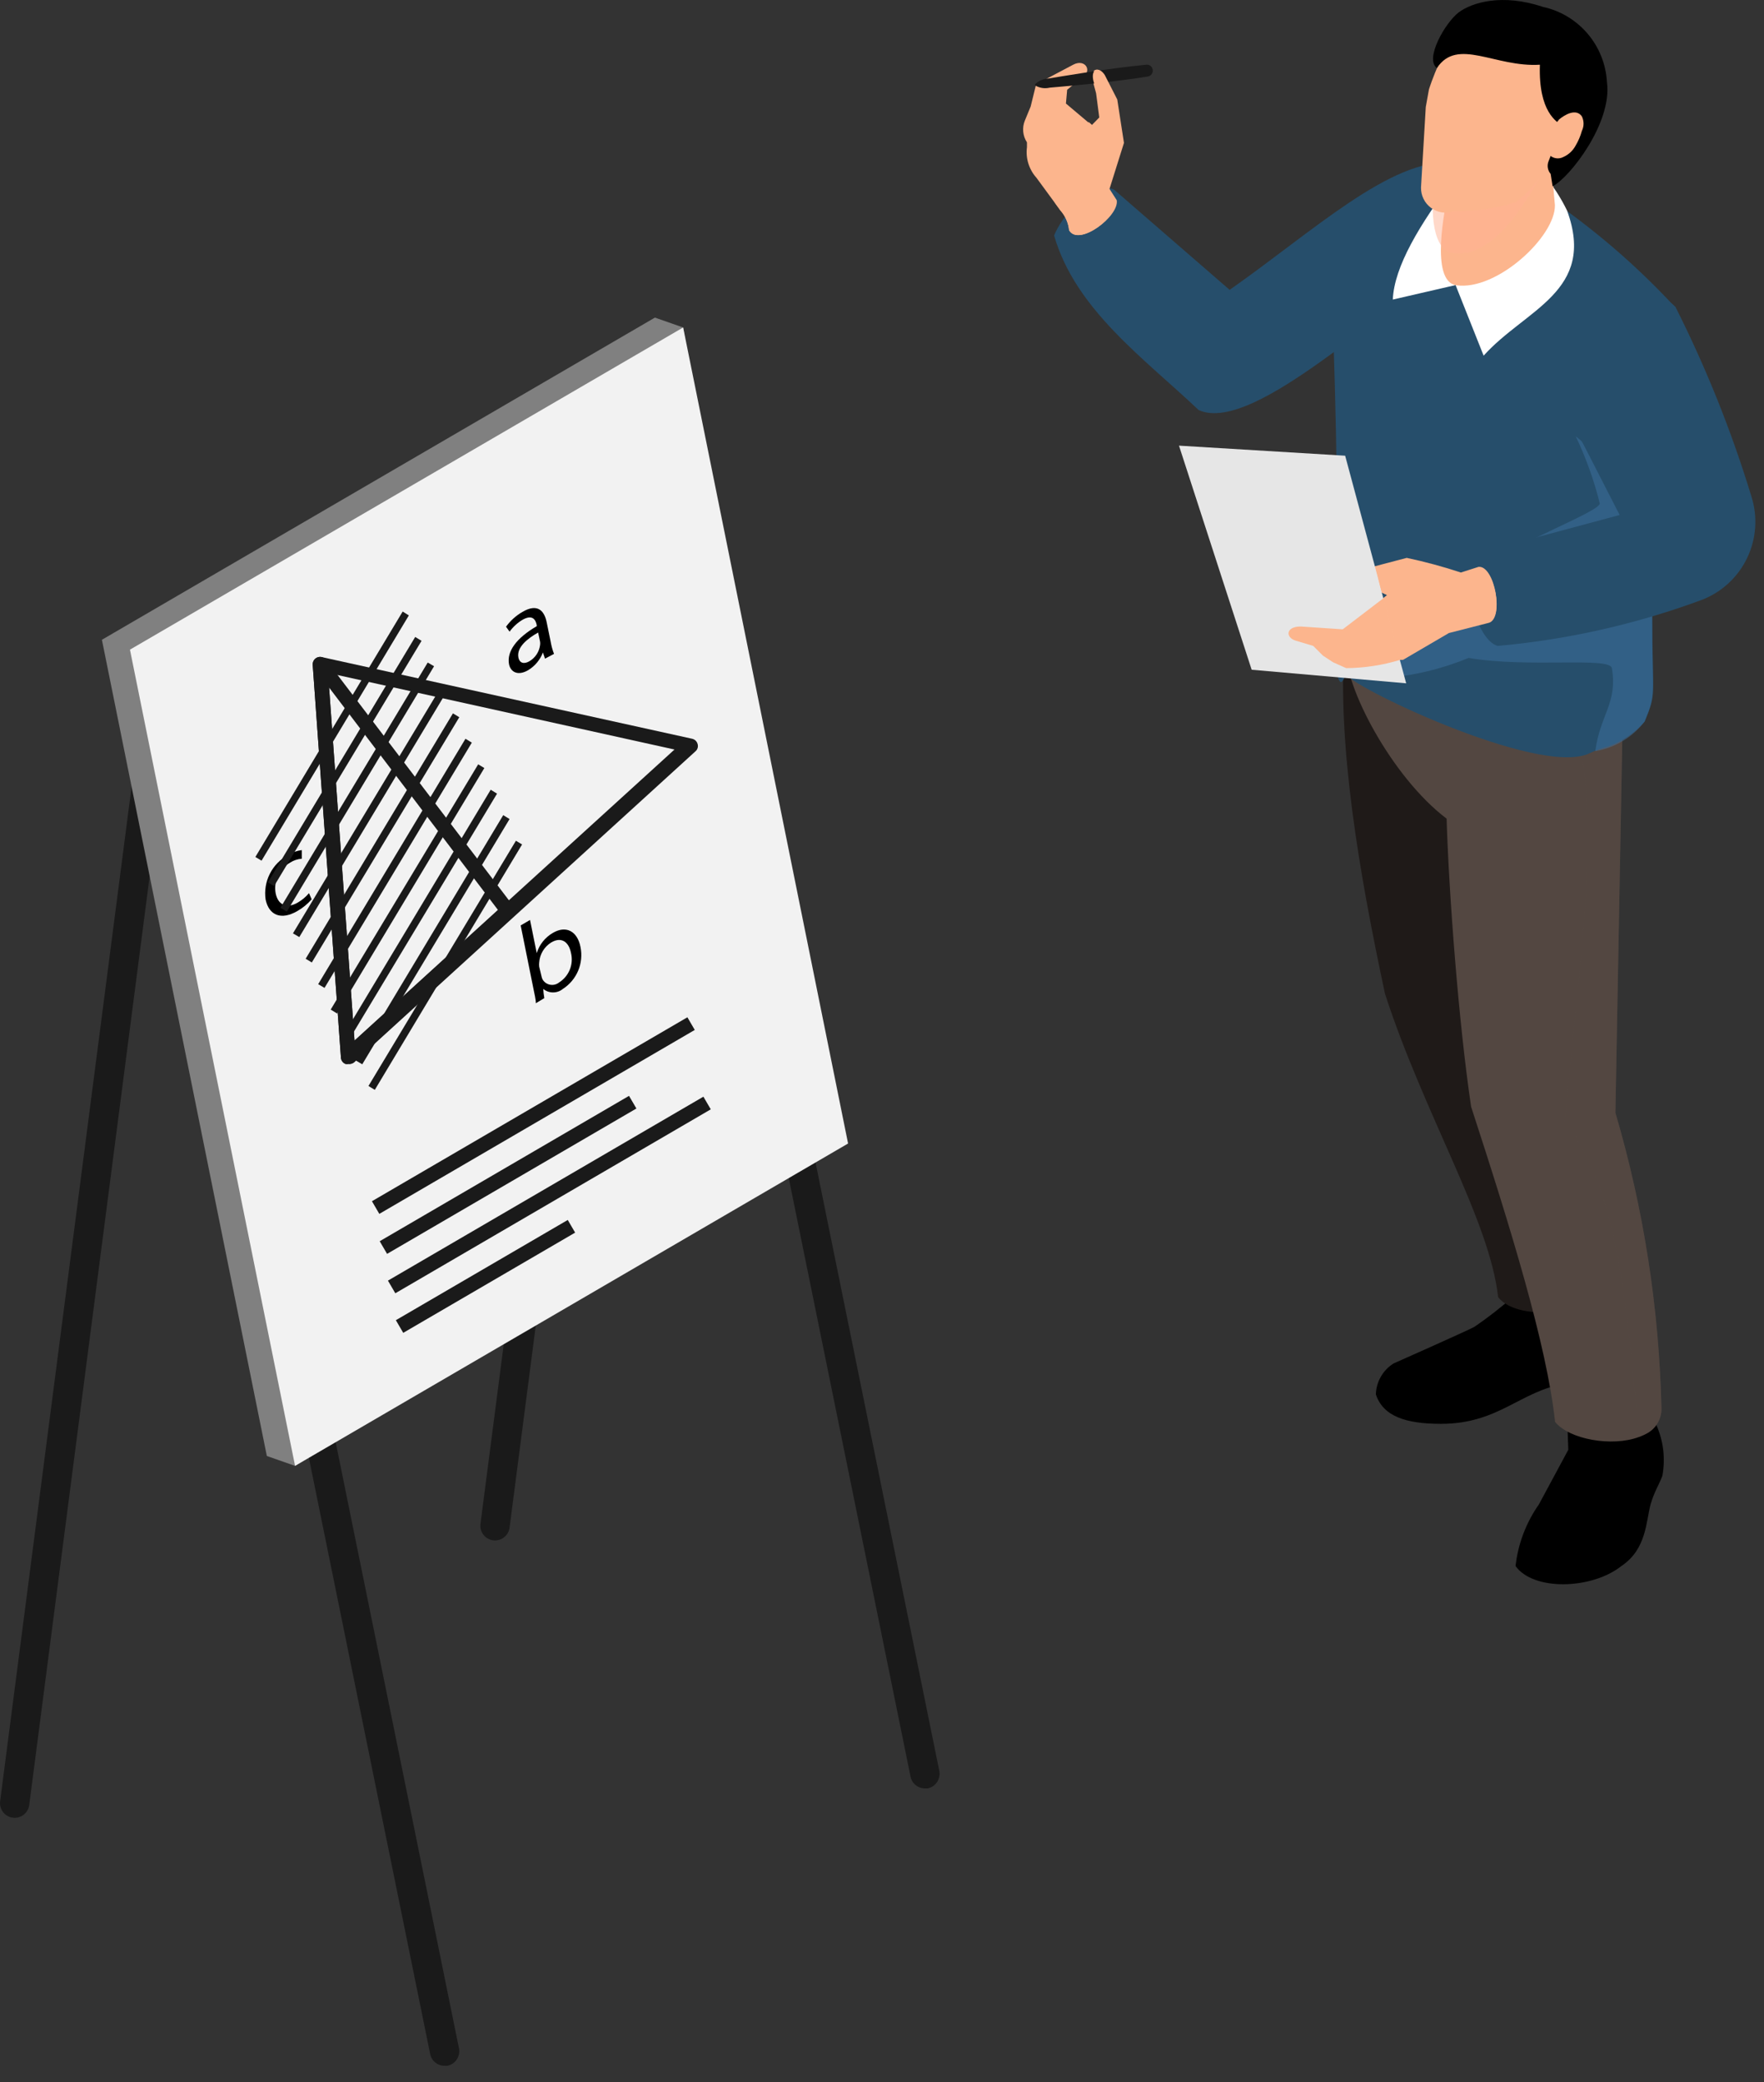 <svg width="100" height="118" viewBox="0 0 100 118" fill="none" xmlns="http://www.w3.org/2000/svg">
<rect x="0" y="0" width="100" height="118" fill="#333333" stroke="none"/>
<path d="M25.207 117.08C25.015 117.082 24.828 117.017 24.679 116.897C24.529 116.776 24.426 116.608 24.387 116.42L9.387 42.7L1.657 102.3C1.643 102.408 1.608 102.513 1.554 102.608C1.499 102.703 1.427 102.786 1.341 102.853C1.254 102.919 1.156 102.969 1.05 102.997C0.945 103.026 0.835 103.034 0.727 103.02C0.618 103.006 0.514 102.971 0.419 102.917C0.324 102.863 0.241 102.79 0.174 102.704C0.107 102.618 0.058 102.519 0.029 102.414C0.001 102.308 -0.007 102.198 0.007 102.09L8.377 37.51C8.402 37.315 8.495 37.135 8.639 37.002C8.784 36.869 8.97 36.79 9.167 36.78C9.366 36.769 9.561 36.831 9.718 36.955C9.874 37.078 9.98 37.254 10.017 37.45L26.017 116.08C26.04 116.188 26.042 116.3 26.022 116.409C26.002 116.518 25.96 116.622 25.9 116.715C25.84 116.808 25.761 116.888 25.67 116.951C25.578 117.014 25.475 117.057 25.367 117.08H25.207Z" fill="#1A1A1A"/>
<path d="M52.437 101.36C52.243 101.361 52.056 101.295 51.906 101.173C51.756 101.05 51.654 100.88 51.617 100.69L36.617 26.98L28.887 86.58C28.873 86.688 28.838 86.793 28.784 86.888C28.73 86.983 28.657 87.066 28.571 87.133C28.484 87.2 28.386 87.249 28.28 87.277C28.175 87.306 28.065 87.314 27.957 87.3C27.848 87.286 27.744 87.251 27.649 87.197C27.554 87.143 27.471 87.07 27.404 86.984C27.337 86.898 27.288 86.799 27.259 86.694C27.23 86.588 27.223 86.478 27.237 86.37L35.607 21.79C35.63 21.594 35.723 21.413 35.867 21.28C36.012 21.146 36.2 21.068 36.397 21.06C36.595 21.054 36.788 21.117 36.944 21.24C37.099 21.363 37.207 21.536 37.247 21.73L53.247 100.36C53.291 100.579 53.248 100.806 53.127 100.993C53.005 101.18 52.815 101.312 52.597 101.36H52.437Z" fill="#1A1A1A"/>
<path d="M46.477 64.26L16.727 83.08L15.127 82.52L5.777 36.26L37.127 18L38.727 18.56L46.477 64.26Z" fill="#808080"/>
<path d="M48.077 64.81L16.727 83.08L7.367 36.82L38.727 18.56L48.077 64.81Z" fill="#F2F2F2"/>
<path d="M19.747 60.3C19.694 60.31 19.64 60.31 19.587 60.3C19.514 60.272 19.45 60.222 19.404 60.159C19.358 60.095 19.331 60.019 19.327 59.94L17.727 37.68C17.724 37.615 17.736 37.549 17.762 37.488C17.788 37.428 17.827 37.374 17.877 37.33C17.926 37.289 17.984 37.259 18.047 37.243C18.109 37.228 18.174 37.227 18.237 37.24L39.237 41.87C39.311 41.887 39.38 41.923 39.435 41.976C39.489 42.029 39.528 42.096 39.547 42.17C39.569 42.243 39.569 42.321 39.548 42.393C39.527 42.466 39.485 42.531 39.427 42.58L20.067 60.22C20.021 60.254 19.97 60.279 19.915 60.292C19.86 60.306 19.803 60.309 19.747 60.3ZM18.597 38.14L20.097 58.99L38.237 42.48L18.597 38.14Z" fill="#1A1A1A"/>
<path d="M30.897 37.33L30.777 36.98C30.619 37.397 30.327 37.749 29.947 37.98C29.347 38.33 28.947 38.08 28.857 37.65C28.717 36.92 29.277 36.16 30.427 35.49V35.431C30.377 35.181 30.227 34.781 29.617 35.13C29.331 35.302 29.083 35.53 28.887 35.8L28.687 35.52C28.934 35.178 29.251 34.892 29.617 34.681C30.517 34.151 30.867 34.68 30.987 35.25L31.217 36.37C31.257 36.606 31.321 36.837 31.407 37.06L30.897 37.33ZM30.507 35.85C29.917 36.181 29.277 36.68 29.387 37.26C29.457 37.61 29.727 37.64 30.007 37.48C30.172 37.384 30.313 37.251 30.419 37.091C30.525 36.932 30.593 36.75 30.617 36.56C30.627 36.498 30.627 36.433 30.617 36.37L30.507 35.85Z" fill="black"/>
<path d="M30.377 56.86C30.377 56.64 30.297 56.33 30.247 56.07L29.517 52.45L30.047 52.14L30.427 54.02C30.576 53.534 30.905 53.123 31.347 52.87C32.077 52.44 32.727 52.76 32.907 53.67C33 54.121 32.954 54.59 32.776 55.015C32.597 55.44 32.294 55.801 31.907 56.05C31.75 56.178 31.554 56.247 31.352 56.247C31.149 56.247 30.953 56.178 30.797 56.05C30.806 56.224 30.826 56.398 30.857 56.57L30.377 56.86ZM30.697 55.33C30.709 55.392 30.729 55.453 30.757 55.51C30.803 55.588 30.865 55.656 30.939 55.708C31.014 55.759 31.098 55.795 31.188 55.811C31.277 55.827 31.369 55.824 31.456 55.801C31.544 55.779 31.626 55.737 31.697 55.68C31.971 55.507 32.184 55.251 32.304 54.949C32.425 54.647 32.446 54.315 32.367 54C32.247 53.4 31.837 53.07 31.257 53.41C31.059 53.531 30.893 53.698 30.773 53.896C30.653 54.094 30.582 54.319 30.567 54.55C30.557 54.63 30.557 54.71 30.567 54.79L30.697 55.33Z" fill="black"/>
<path d="M17.667 50.97C17.434 51.239 17.157 51.465 16.847 51.64C15.947 52.16 15.247 51.89 15.057 50.98C14.985 50.48 15.07 49.969 15.299 49.518C15.528 49.067 15.89 48.698 16.337 48.46C16.57 48.311 16.833 48.215 17.107 48.18V48.67C16.872 48.686 16.645 48.762 16.447 48.89C16.147 49.059 15.906 49.318 15.759 49.629C15.612 49.941 15.566 50.291 15.627 50.63C15.767 51.33 16.297 51.5 16.887 51.15C17.126 51.011 17.339 50.832 17.517 50.62L17.667 50.97Z" fill="black"/>
<path d="M19.747 60.3C19.694 60.31 19.64 60.31 19.587 60.3C19.514 60.272 19.45 60.222 19.404 60.158C19.358 60.095 19.331 60.019 19.327 59.94L17.727 37.68C17.72 37.59 17.742 37.501 17.79 37.424C17.839 37.348 17.91 37.289 17.994 37.257C18.078 37.224 18.171 37.22 18.258 37.244C18.344 37.268 18.421 37.319 18.477 37.39L29.127 51.39C29.189 51.473 29.218 51.576 29.209 51.68C29.2 51.783 29.153 51.88 29.077 51.95L20.077 60.19C20.032 60.23 19.98 60.261 19.923 60.28C19.867 60.299 19.806 60.306 19.747 60.3ZM18.657 38.97L20.097 58.97L28.227 51.57L18.657 38.97Z" fill="#1A1A1A"/>
<path d="M14.827 48.78L14.477 48.57L22.827 34.66L23.177 34.88L14.827 48.78Z" fill="#1A1A1A"/>
<path d="M15.537 50.22L15.187 50.01L23.537 36.1L23.897 36.32L15.537 50.22Z" fill="#1A1A1A"/>
<path d="M16.257 51.67L15.897 51.45L24.247 37.55L24.607 37.76L16.257 51.67Z" fill="#1A1A1A"/>
<path d="M16.967 53.11L16.607 52.9L24.967 38.99L25.317 39.21L16.967 53.11Z" fill="#1A1A1A"/>
<path d="M17.677 54.55L17.327 54.34L25.677 40.43L26.037 40.65L17.677 54.55Z" fill="#1A1A1A"/>
<path d="M18.397 55.99L18.037 55.78L26.387 41.87L26.747 42.09L18.397 55.99Z" fill="#1A1A1A"/>
<path d="M19.107 57.44L18.747 57.22L27.107 43.32L27.457 43.53L19.107 57.44Z" fill="#1A1A1A"/>
<path d="M19.817 58.88L19.467 58.67L27.817 44.76L28.177 44.98L19.817 58.88Z" fill="#1A1A1A"/>
<path d="M20.537 60.32L20.177 60.11L28.527 46.2L28.887 46.42L20.537 60.32Z" fill="#1A1A1A"/>
<path d="M21.247 61.77L20.887 61.55L29.247 47.65L29.597 47.86L21.247 61.77Z" fill="#1A1A1A"/>
<path d="M38.968 57.656L21.085 68.081L21.503 68.798L39.386 58.373L38.968 57.656Z" fill="#1A1A1A"/>
<path d="M35.659 62.109L21.525 70.348L21.943 71.065L36.077 62.826L35.659 62.109Z" fill="#1A1A1A"/>
<path d="M39.875 62.156L21.992 72.581L22.41 73.298L40.293 62.873L39.875 62.156Z" fill="#1A1A1A"/>
<path d="M32.186 69.143L22.441 74.824L22.859 75.541L32.604 69.86L32.186 69.143Z" fill="#1A1A1A"/>
<path d="M91.557 73.198C92.017 73.808 92.017 75.198 91.907 76.778C91.477 78.368 89.967 78.238 88.687 78.438C86.197 78.828 84.967 80.698 81.687 80.698C79.687 80.698 78.407 80.268 77.997 79.028C78.007 78.677 78.103 78.333 78.278 78.028C78.452 77.723 78.699 77.465 78.997 77.278C78.997 77.278 83.507 75.278 83.617 75.178C84.377 74.656 85.105 74.088 85.797 73.478C85.797 73.318 86.567 69.858 86.567 69.858H91.427L91.557 73.198Z" fill="black"/>
<path d="M93.886 80.738C94.298 81.649 94.42 82.665 94.237 83.648C94.026 84.208 93.817 84.458 93.576 85.238C93.306 86.238 93.347 87.798 91.916 88.758C90.216 90.098 86.916 90.168 85.916 88.758C86.056 87.502 86.51 86.302 87.237 85.268L88.906 82.168L88.806 79.258L93.597 78.198L93.886 80.738Z" fill="black"/>
<path d="M85.867 36.108V55.568C87.427 61.208 90.447 66.508 90.927 72.148C90.927 74.518 86.106 75.038 84.927 73.518C84.447 69.148 80.757 63.228 78.516 56.328C77.026 49.378 75.806 42.168 76.216 36.328L85.867 36.108Z" fill="#1F1A18"/>
<path d="M76.326 36.858C76.186 38.858 78.897 44.048 82.007 46.398C82.136 50.628 82.686 57.958 83.397 62.728C85.647 69.628 87.686 76.228 88.156 80.588C88.966 81.588 91.386 82.008 92.897 81.448C93.003 81.412 93.106 81.368 93.207 81.318L93.306 81.268C93.569 81.139 93.79 80.941 93.946 80.693C94.101 80.446 94.185 80.16 94.186 79.868C94.06 74.177 93.182 68.529 91.576 63.068L92.037 38.018V37.318L76.326 36.858Z" fill="#534741"/>
<g style="mix-blend-mode:multiply" opacity="0.5">
<path d="M88.707 63.598C91.707 67.198 92.287 74.308 92.897 81.448C92.996 81.396 93.1 81.353 93.207 81.318L93.306 81.268C93.569 81.139 93.79 80.94 93.946 80.693C94.101 80.445 94.185 80.16 94.187 79.868C94.06 74.177 93.182 68.528 91.576 63.068L92.037 38.018L89.106 40.018C90.936 46.268 89.477 54.798 88.707 63.598Z" fill="#534741"/>
</g>
<path d="M82.307 9.218C78.857 8.948 74.367 13.168 69.707 16.428L63.167 10.758C61.867 10.068 60.117 12.398 59.757 13.348C60.967 17.558 64.907 20.348 67.947 23.238C71.187 24.728 79.167 16.408 80.597 16.848L82.307 9.218Z" fill="#264E6B"/>
<path d="M60.607 13.048C60.563 12.628 60.388 12.232 60.107 11.918L58.757 10.078C58.548 9.845 58.392 9.57 58.298 9.271C58.205 8.973 58.177 8.658 58.217 8.348V8.068C58.099 7.887 58.027 7.681 58.006 7.467C57.985 7.253 58.016 7.037 58.097 6.838L58.427 6.038L58.737 4.778L60.837 3.668C61.547 3.288 62.007 4.088 61.237 4.478L60.497 5.088L60.427 5.868L61.887 7.098L62.317 6.658L62.137 5.288L61.937 4.548C61.797 3.878 62.267 3.758 62.587 4.248L63.297 5.638L63.677 8.098L62.857 10.708L63.267 11.348C63.467 12.238 61.147 14.008 60.607 13.048Z" fill="#FCB58D"/>
<path d="M75.557 36.698C75.617 37.168 75.687 37.618 75.767 38.028C75.997 39.358 76.287 38.158 76.287 38.158C76.127 38.698 87.217 44.068 90.097 42.698C90.464 42.526 90.845 42.385 91.237 42.278C92.008 41.991 92.695 41.517 93.237 40.898C93.936 39.198 93.666 39.598 93.666 34.898L94.127 28.668L94.987 17.438C92.341 14.574 89.313 12.091 85.987 10.058L79.187 10.378C76.547 12.248 75.947 14.588 75.537 17.748C75.537 17.748 76.037 30.308 75.597 33.368C75.447 34.472 75.434 35.59 75.557 36.698Z" fill="#264E6B"/>
<path d="M85.677 8.198C87.027 9.16 88.113 10.446 88.837 11.938C90.507 16.518 86.487 17.508 84.106 20.158L82.516 16.158L78.957 16.978C79.037 15.108 80.477 12.728 82.397 10.168L85.677 8.198Z" fill="white"/>
<g style="mix-blend-mode:multiply" opacity="0.5">
<path d="M74.977 37.158C75.031 37.358 75.134 37.541 75.275 37.693C75.416 37.844 75.591 37.959 75.787 38.028C77.187 38.688 80.157 38.558 83.257 37.288C86.667 37.868 91.257 37.208 91.377 37.868C91.707 39.868 90.707 40.498 90.437 42.568C91.546 42.387 92.543 41.79 93.227 40.898C93.927 39.198 93.657 39.598 93.657 34.898L94.117 28.668L89.327 24.728C89.906 25.942 90.362 27.212 90.687 28.518C90.807 28.958 85.897 30.758 83.687 32.378C81.147 34.238 77.117 35.938 75.587 36.748C75.187 36.918 74.957 37.078 74.977 37.158Z" fill="#3E72A1"/>
</g>
<path d="M94.977 17.388C96.718 20.841 98.16 24.438 99.287 28.138C99.653 29.289 99.566 30.536 99.044 31.625C98.522 32.715 97.603 33.563 96.477 33.998C92.752 35.376 88.862 36.253 84.907 36.608C83.677 36.298 82.717 32.518 83.597 31.398L91.817 29.188L89.767 25.188C86.997 20.628 91.987 14.508 94.977 17.388Z" fill="#264E6B"/>
<path d="M84.367 35.258C85.297 35.068 84.727 32.028 83.817 32.128L82.817 32.448C81.809 32.115 80.784 31.838 79.747 31.618L77.237 32.278L75.947 32.958L75.367 33.138C74.607 33.248 74.687 33.898 75.367 34.058L76.477 33.988L77.987 33.418L78.647 33.728L76.117 35.668L73.727 35.508C72.877 35.508 72.887 36.138 73.457 36.308L74.457 36.608L75.007 37.148L75.587 37.538L76.327 37.858C77.426 37.851 78.518 37.679 79.567 37.348L82.167 35.828L84.367 35.258Z" fill="#FCB58D"/>
<path d="M66.836 25.258L70.956 37.958L79.716 38.728L79.296 37.178L78.206 33.108L78.116 32.748L77.646 30.998L76.256 25.828L66.836 25.258Z" fill="#E6E6E6"/>
<path d="M78.337 33.588L78.637 33.728L78.417 33.898L79.357 37.398H79.537L82.137 35.878L84.367 35.308C85.297 35.118 84.727 32.078 83.817 32.168L82.817 32.498C81.809 32.155 80.78 31.878 79.737 31.668L77.977 32.138L78.337 33.588Z" fill="#FCB58D"/>
<path d="M73.447 36.308L74.447 36.608L74.996 37.158L75.576 37.538L76.317 37.868C77.354 37.859 78.384 37.7 79.376 37.398L78.436 33.898L76.117 35.668L73.737 35.508C72.867 35.508 72.876 36.138 73.447 36.308Z" fill="#FCB58D"/>
<path d="M64.987 3.668C63.927 3.768 62.867 3.918 61.817 4.068L60.237 4.318L59.447 4.448C59.158 4.457 58.883 4.575 58.677 4.778C58.677 4.778 58.677 4.778 58.677 4.838C58.925 4.989 59.224 5.036 59.507 4.968L60.297 4.898L61.887 4.748C62.947 4.628 64.007 4.508 65.067 4.338C65.156 4.323 65.235 4.274 65.287 4.201C65.34 4.127 65.361 4.037 65.347 3.948C65.334 3.864 65.29 3.788 65.223 3.736C65.156 3.683 65.071 3.659 64.987 3.668Z" fill="#1A1A1A"/>
<path d="M61.707 11.508V6.908L61.927 7.098L62.357 6.658L62.177 5.288L61.977 4.548C61.837 3.878 62.307 3.758 62.627 4.248L63.337 5.638L63.717 8.098L62.897 10.708L63.307 11.348C63.467 12.238 61.147 14.008 60.607 13.048C60.564 12.628 60.389 12.232 60.107 11.918L59.777 11.458L61.707 11.508Z" fill="#FCB58D"/>
<path d="M82.557 16.168C84.847 16.498 88.177 13.408 88.147 11.628C87.987 10.008 87.937 8.288 87.937 8.288C88.557 7.108 90.157 6.608 89.577 6.668C88.057 6.828 83.247 9.668 81.737 9.808C81.889 9.96 82 10.147 82.061 10.354C82.123 10.559 82.131 10.778 82.087 10.988C81.937 11.668 81.027 15.948 82.557 16.168Z" fill="#FCB58D"/>
<g style="mix-blend-mode:multiply" opacity="0.5">
<path d="M82.347 14.348C85.016 14.778 87.216 10.058 87.287 10.078C85.507 10.078 83.166 9.788 81.397 9.808C80.977 12.258 81.306 14.188 82.347 14.348Z" fill="#FFB294"/>
</g>
<path d="M87.626 9.508C87.212 10.276 86.631 10.942 85.926 11.458C84.781 11.815 83.587 11.994 82.386 11.988C82.174 12.056 81.949 12.073 81.728 12.037C81.508 12.001 81.3 11.912 81.121 11.779C80.942 11.646 80.797 11.472 80.699 11.272C80.601 11.072 80.552 10.851 80.556 10.628L80.826 6.068L81.006 5.068C81.006 5.068 81.866 2.268 83.116 1.468C83.832 0.993 84.655 0.704 85.511 0.628C86.366 0.551 87.227 0.688 88.016 1.028C89.756 1.848 91.016 3.208 90.746 5.208C90.066 10.118 87.626 9.508 87.626 9.508Z" fill="#FCB58D"/>
<path d="M88.016 10.558L87.906 9.858C87.822 9.761 87.766 9.642 87.745 9.515C87.724 9.388 87.738 9.257 87.787 9.138L88.576 7.138C88.257 6.908 87.207 6.358 87.296 3.668C84.757 3.828 82.617 2.098 81.457 3.858C80.746 3.338 81.936 1.278 82.686 0.708C83.436 0.138 85.166 -0.382 87.457 0.388C88.449 0.602 89.344 1.137 90.002 1.911C90.66 2.685 91.045 3.654 91.097 4.668C91.406 6.958 88.987 10.068 88.016 10.558Z" fill="black"/>
<path d="M89.676 6.598C89.738 6.726 89.771 6.866 89.771 7.008C89.771 7.15 89.738 7.29 89.676 7.418C89.593 7.72 89.468 8.009 89.306 8.278C89.153 8.552 88.914 8.77 88.626 8.898C88.493 8.969 88.339 8.993 88.19 8.966C88.041 8.939 87.906 8.862 87.806 8.748C87.753 8.647 87.721 8.537 87.713 8.423C87.704 8.309 87.719 8.195 87.757 8.088C87.854 7.603 88.071 7.149 88.386 6.768C88.696 6.508 89.346 6.118 89.676 6.598Z" fill="#FCB58D"/>
</svg>
